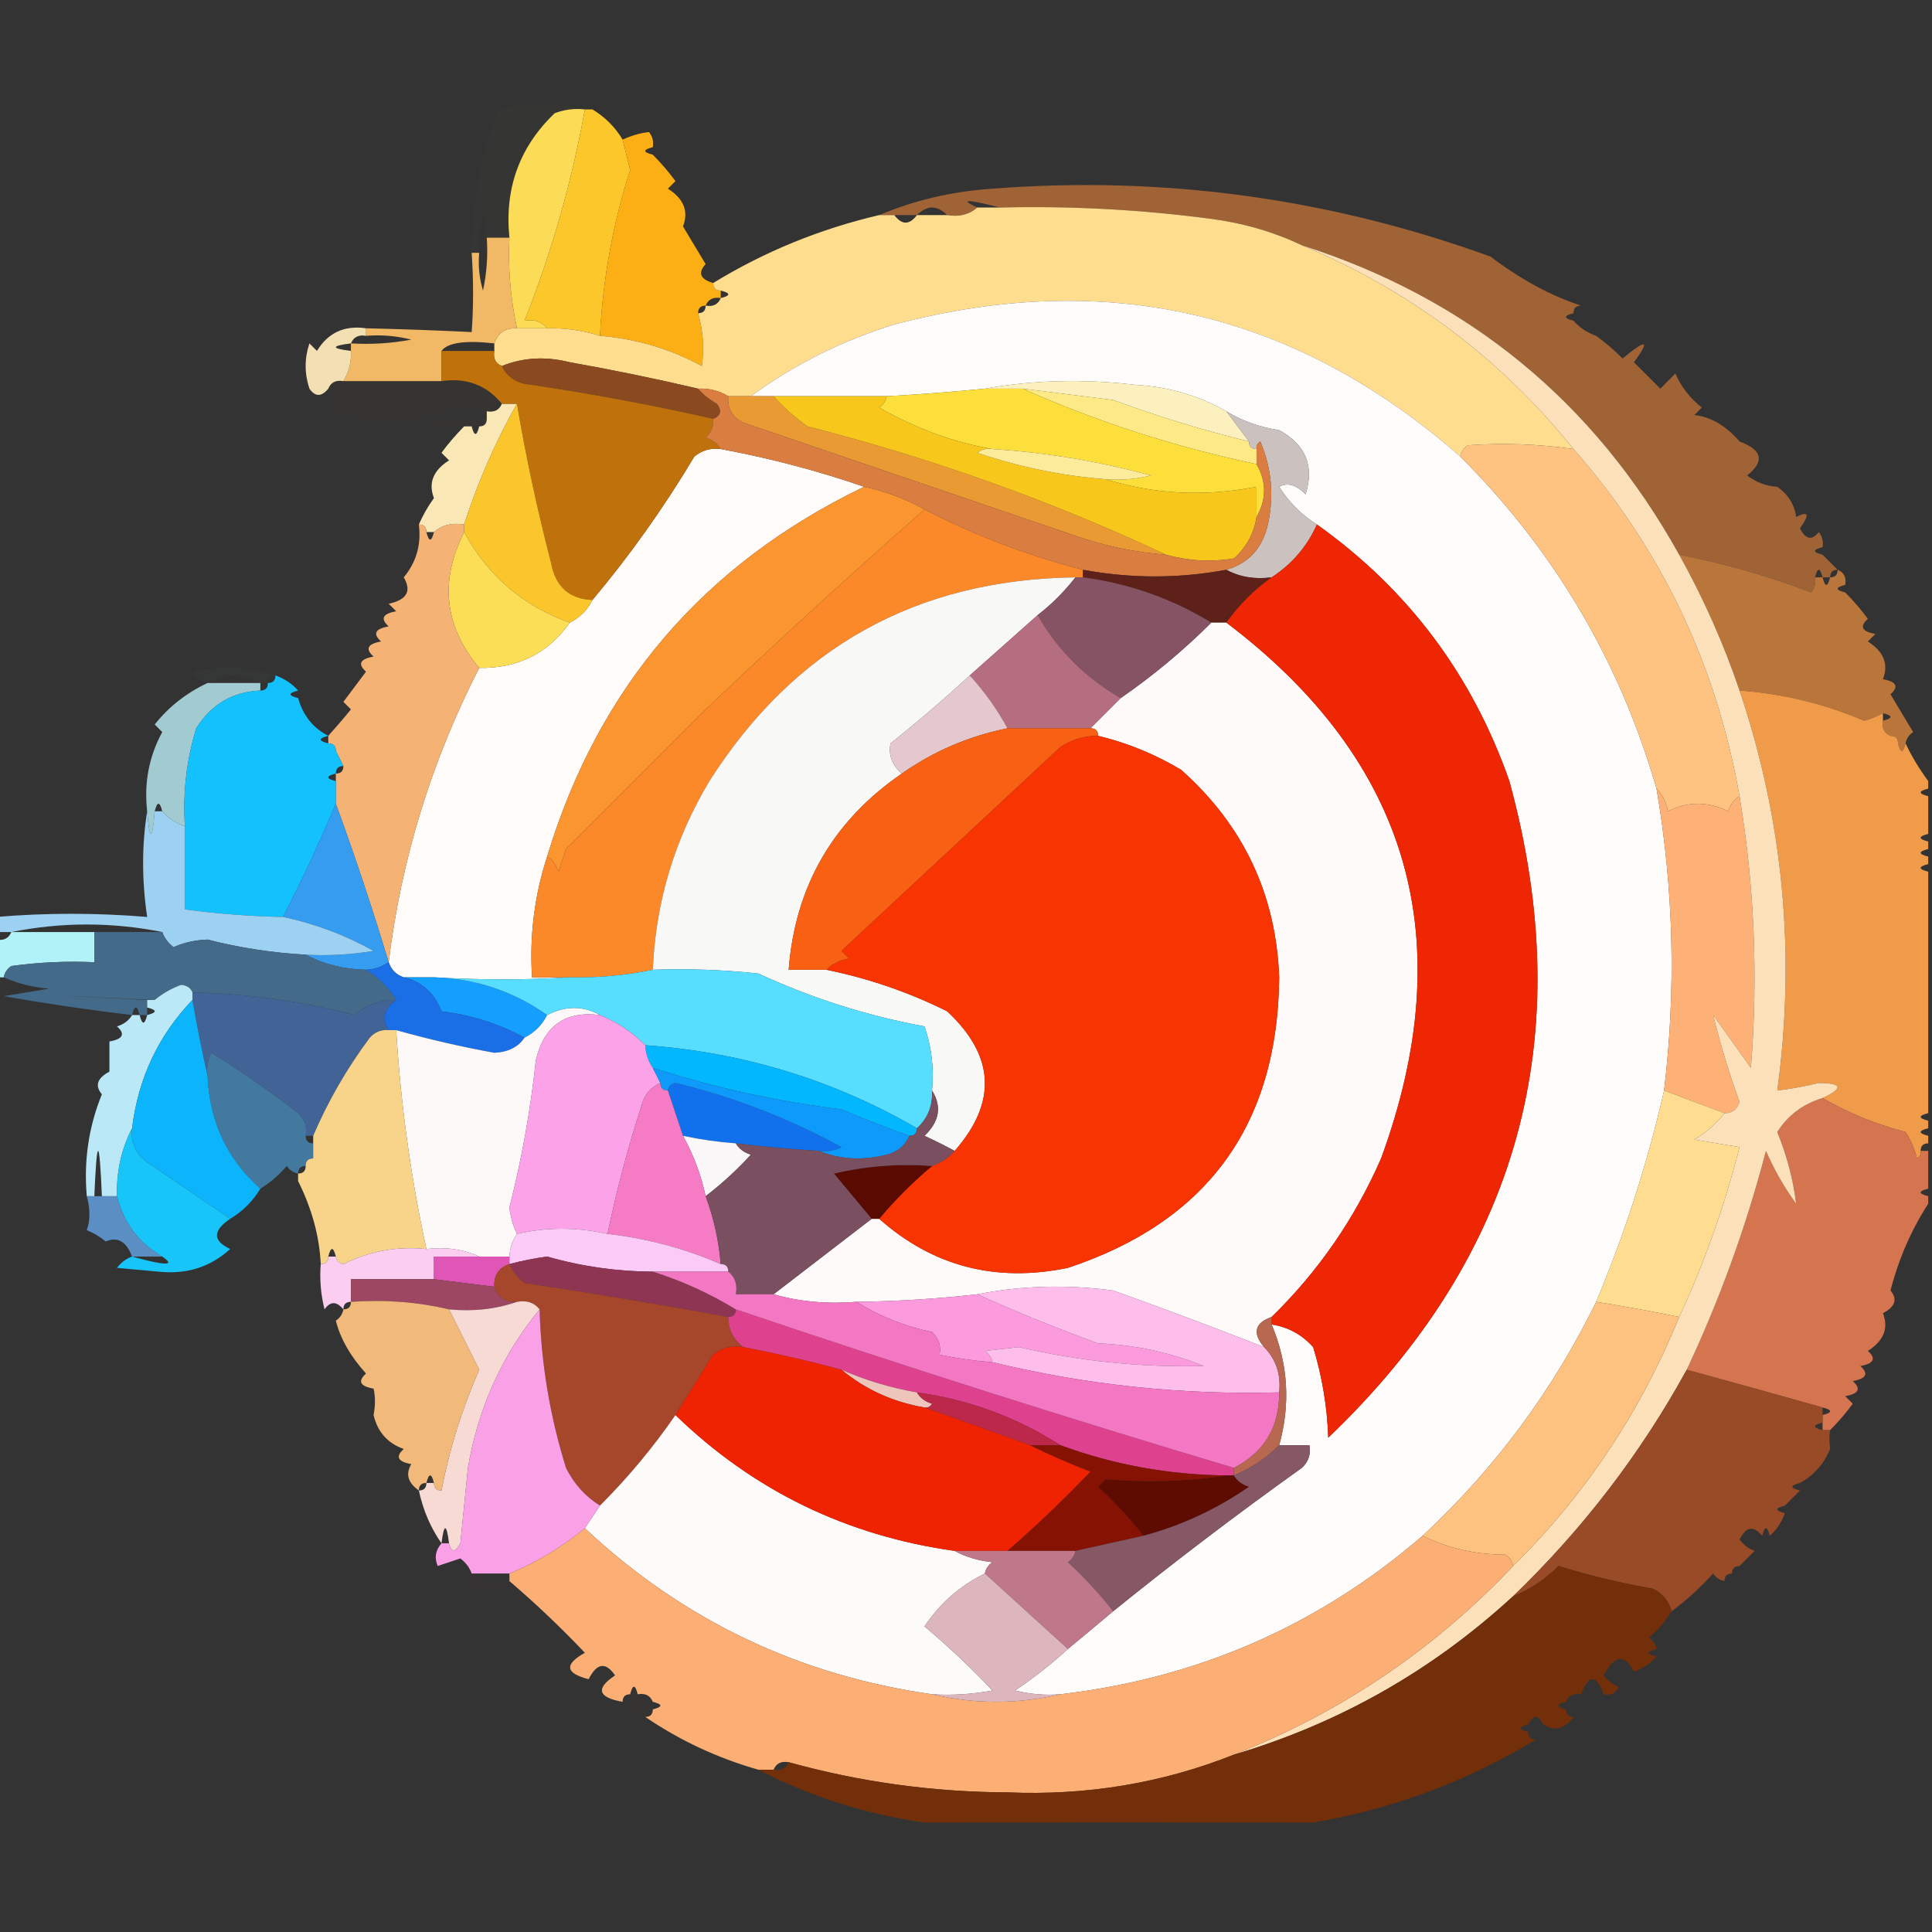 <?xml version="1.0" encoding="UTF-8"?> <svg xmlns="http://www.w3.org/2000/svg" xmlns:xlink="http://www.w3.org/1999/xlink" version="1.1" width="256px" height="256px" style="shape-rendering:geometricPrecision; text-rendering:geometricPrecision; image-rendering:optimizeQuality; fill-rule:evenodd; clip-rule:evenodd"><rect width="100%" height="100%" fill="#333333" stroke="none"/><g><path style="opacity:1" fill="#fcdc56" d="M 77.5,14.5 C 75.757,24.147 73.09,33.48 69.5,42.5C 70.791,42.263 71.791,42.596 72.5,43.5C 71.167,43.5 69.833,43.5 68.5,43.5C 67.64,39.566 67.307,35.566 67.5,31.5C 66.837,24.96 68.837,19.46 73.5,15C 74.793,14.51 76.127,14.343 77.5,14.5 Z"></path></g><g><path style="opacity:0.004" fill="#f5b72d" d="M 86.5,19.5 C 87.833,20.167 87.833,20.167 86.5,19.5 Z"></path></g><g><path style="opacity:1" fill="#fcc72a" d="M 77.5,14.5 C 77.833,14.5 78.167,14.5 78.5,14.5C 80.167,15.5 81.5,16.833 82.5,18.5C 82.821,19.817 83.154,21.151 83.5,22.5C 81.206,29.672 79.873,37.005 79.5,44.5C 77.236,43.781 74.903,43.448 72.5,43.5C 71.791,42.596 70.791,42.263 69.5,42.5C 73.09,33.48 75.757,24.147 77.5,14.5 Z"></path></g><g><path style="opacity:0.999" fill="#fbaf15" d="M 86.5,19.5 C 85.167,19.833 85.167,20.167 86.5,20.5C 87.662,21.678 88.662,22.845 89.5,24C 89.167,24.333 88.833,24.667 88.5,25C 90.605,26.335 91.271,28.002 90.5,30C 91.5,31.667 92.5,33.333 93.5,35C 92.434,36.159 92.767,36.992 94.5,37.5C 94.5,38.167 94.833,38.5 95.5,38.5C 95.5,38.833 95.5,39.167 95.5,39.5C 94.508,39.328 93.842,39.662 93.5,40.5C 92.833,40.5 92.5,40.833 92.5,41.5C 93.167,43.819 93.334,46.153 93,48.5C 88.796,46.224 84.296,44.891 79.5,44.5C 79.873,37.005 81.206,29.672 83.5,22.5C 83.154,21.151 82.821,19.817 82.5,18.5C 83.689,17.952 84.855,17.619 86,17.5C 86.464,18.094 86.631,18.761 86.5,19.5 Z"></path></g><g><path style="opacity:0.01" fill="#fcdc9a" d="M 78.5,14.5 C 78.167,14.5 77.833,14.5 77.5,14.5C 76.127,14.343 74.793,14.51 73.5,15C 68.837,19.46 66.837,24.96 67.5,31.5C 66.5,31.5 65.5,31.5 64.5,31.5C 64.65,30.448 64.483,29.448 64,28.5C 63.507,30.134 63.34,31.801 63.5,33.5C 63.167,33.5 62.833,33.5 62.5,33.5C 62.643,26.669 63.81,20.335 66,14.5C 69.722,13.649 73.889,13.649 78.5,14.5 Z"></path></g><g><path style="opacity:0.999" fill="#9f6336" d="M 209.5,40.5 C 208.833,40.5 208.5,40.833 208.5,41.5C 207.167,41.833 207.167,42.167 208.5,42.5C 209.29,43.401 210.29,44.068 211.5,44.5C 212.688,45.364 213.855,46.364 215,47.5C 218.207,44.85 218.707,45.017 216.5,48C 217.667,49.167 218.833,50.333 220,51.5C 220.667,50.833 221.333,50.167 222,49.5C 222.785,51.286 223.951,52.786 225.5,54C 225.167,54.333 224.833,54.667 224.5,55C 226.669,55.22 228.669,56.387 230.5,58.5C 233.527,59.626 233.86,61.126 231.5,63C 232.708,63.921 234.042,64.421 235.5,64.5C 236.935,65.509 237.769,66.843 238,68.5C 239.666,67.66 239.833,68.16 238.5,70C 239.253,71.487 240.086,71.654 241,70.5C 241.464,71.094 241.631,71.761 241.5,72.5C 240.167,72.833 240.167,73.167 241.5,73.5C 242.167,74.167 242.833,74.833 243.5,75.5C 242.833,75.5 242.5,75.833 242.5,76.5C 242.167,76.5 241.833,76.5 241.5,76.5C 241.167,75.167 240.833,75.167 240.5,76.5C 240.631,77.239 240.464,77.906 240,78.5C 234.315,76.328 228.482,74.661 222.5,73.5C 211.216,53.211 194.549,39.544 172.5,32.5C 168.795,30.736 164.795,29.569 160.5,29C 151.208,27.769 141.874,27.269 132.5,27.5C 128.092,26.373 127.092,26.373 129.5,27.5C 128.432,28.434 127.099,28.768 125.5,28.5C 124.167,27.167 122.833,27.167 121.5,28.5C 120.5,28.5 119.5,28.5 118.5,28.5C 117.833,28.5 117.167,28.5 116.5,28.5C 121.182,26.526 126.182,25.359 131.5,25C 154.151,23.258 176.151,26.258 197.5,34C 201.502,37.028 205.502,39.194 209.5,40.5 Z"></path></g><g><path style="opacity:1" fill="#fedd8f" d="M 129.5,27.5 C 130.5,27.5 131.5,27.5 132.5,27.5C 141.874,27.269 151.208,27.769 160.5,29C 164.795,29.569 168.795,30.736 172.5,32.5C 186.789,38.457 198.789,47.457 208.5,59.5C 203.84,58.833 199.174,58.667 194.5,59C 193.944,59.383 193.611,59.883 193.5,60.5C 171.706,41.371 146.706,35.538 118.5,43C 111.548,45.143 105.214,48.309 99.5,52.5C 98.5,52.5 97.5,52.5 96.5,52.5C 95.292,51.766 93.959,51.433 92.5,51.5C 86.879,50.179 81.212,49.012 75.5,48C 72.303,47.196 69.303,47.362 66.5,48.5C 65.662,48.158 65.328,47.492 65.5,46.5C 65.5,46.167 65.5,45.833 65.5,45.5C 65.973,44.094 66.973,43.427 68.5,43.5C 69.833,43.5 71.167,43.5 72.5,43.5C 74.903,43.448 77.236,43.781 79.5,44.5C 84.296,44.891 88.796,46.224 93,48.5C 93.334,46.153 93.167,43.819 92.5,41.5C 93.167,41.5 93.5,41.167 93.5,40.5C 94.492,40.672 95.158,40.338 95.5,39.5C 96.833,39.167 96.833,38.833 95.5,38.5C 94.833,38.5 94.5,38.167 94.5,37.5C 101.286,33.344 108.619,30.344 116.5,28.5C 117.167,28.5 117.833,28.5 118.5,28.5C 119.5,29.833 120.5,29.833 121.5,28.5C 122.833,28.5 124.167,28.5 125.5,28.5C 127.099,28.768 128.432,28.434 129.5,27.5 Z"></path></g><g><path style="opacity:1" fill="#fefcfb" d="M 193.5,60.5 C 205.959,72.951 214.626,87.618 219.5,104.5C 221.77,117.771 222.103,131.104 220.5,144.5C 218.303,154.091 215.303,163.425 211.5,172.5C 205.761,184.243 198.094,194.576 188.5,203.5C 174.743,215.373 158.743,222.373 140.5,224.5C 138.473,224.662 136.473,224.495 134.5,224C 137.02,222.303 139.353,220.47 141.5,218.5C 143.54,216.823 145.54,215.156 147.5,213.5C 155.624,206.933 163.957,200.6 172.5,194.5C 173.386,193.675 173.719,192.675 173.5,191.5C 172.167,191.5 170.833,191.5 169.5,191.5C 171.019,186.033 170.686,180.7 168.5,175.5C 170.679,175.84 172.512,176.84 174,178.5C 175.19,182.381 175.857,186.381 176,190.5C 201.259,166.374 209.259,137.374 200,103.5C 195.064,89.41 186.564,78.077 174.5,69.5C 172.491,68.259 170.825,66.592 169.5,64.5C 170.587,63.895 171.754,64.228 173,65.5C 174.176,61.74 173.01,58.907 169.5,57C 166.94,56.616 164.606,55.783 162.5,54.5C 158.852,52.418 154.852,51.251 150.5,51C 143.654,50.179 136.987,50.346 130.5,51.5C 126.176,51.927 121.842,52.261 117.5,52.5C 112.5,52.5 107.5,52.5 102.5,52.5C 101.5,52.5 100.5,52.5 99.5,52.5C 105.214,48.309 111.548,45.143 118.5,43C 146.706,35.538 171.706,41.371 193.5,60.5 Z"></path></g><g><path style="opacity:0.004" fill="#dda369" d="M 209.5,40.5 C 210.757,41.623 210.424,42.289 208.5,42.5C 208.5,42.167 208.5,41.833 208.5,41.5C 209.167,41.5 209.5,41.167 209.5,40.5 Z"></path></g><g><path style="opacity:0.004" fill="#dea468" d="M 211.5,44.5 C 211.783,43.711 212.283,43.044 213,42.5C 213.528,43.816 213.028,44.483 211.5,44.5 Z"></path></g><g><path style="opacity:0.987" fill="#f3ba65" d="M 64.5,31.5 C 65.5,31.5 66.5,31.5 67.5,31.5C 67.307,35.566 67.64,39.566 68.5,43.5C 66.973,43.427 65.973,44.094 65.5,45.5C 61.638,45.066 59.305,45.4 58.5,46.5C 58.5,47.833 58.5,49.167 58.5,50.5C 54.167,50.5 49.833,50.5 45.5,50.5C 46.234,49.292 46.567,47.959 46.5,46.5C 46.5,46.167 46.5,45.833 46.5,45.5C 49.187,45.664 51.854,45.497 54.5,45C 52.527,44.505 50.527,44.338 48.5,44.5C 48.5,44.167 48.5,43.833 48.5,43.5C 53.21,43.607 57.877,43.774 62.5,44C 62.746,40.651 62.746,37.151 62.5,33.5C 62.833,33.5 63.167,33.5 63.5,33.5C 63.34,35.199 63.507,36.866 64,38.5C 64.497,36.19 64.663,33.857 64.5,31.5 Z"></path></g><g><path style="opacity:0.992" fill="#f5e1b3" d="M 48.5,43.5 C 48.5,43.833 48.5,44.167 48.5,44.5C 47.508,44.328 46.842,44.662 46.5,45.5C 43.833,45.833 43.833,46.167 46.5,46.5C 46.567,47.959 46.234,49.292 45.5,50.5C 44.508,50.328 43.842,50.662 43.5,51.5C 42.603,52.598 41.77,52.598 41,51.5C 40.333,49.5 40.333,47.5 41,45.5C 41.333,45.833 41.667,46.167 42,46.5C 43.465,44.085 45.632,43.085 48.5,43.5 Z"></path></g><g><path style="opacity:0.992" fill="#8b4a1f" d="M 92.5,51.5 C 93.172,52.267 94.005,52.934 95,53.5C 95.692,54.437 95.525,55.103 94.5,55.5C 86.696,53.724 78.696,52.224 70.5,51C 68.563,50.878 67.23,50.045 66.5,48.5C 69.303,47.362 72.303,47.196 75.5,48C 81.212,49.012 86.879,50.179 92.5,51.5 Z"></path></g><g><path style="opacity:1" fill="#fcf0be" d="M 130.5,51.5 C 136.987,50.346 143.654,50.179 150.5,51C 154.852,51.251 158.852,52.418 162.5,54.5C 163.5,55.833 164.5,57.167 165.5,58.5C 159.478,57.035 153.478,55.202 147.5,53C 143.49,52.499 139.49,51.999 135.5,51.5C 133.833,51.5 132.167,51.5 130.5,51.5 Z"></path></g><g><path style="opacity:0.018" fill="#cc875b" d="M 45.5,50.5 C 49.833,50.5 54.167,50.5 58.5,50.5C 61.788,50.016 64.455,51.016 66.5,53.5C 66.158,54.338 65.492,54.672 64.5,54.5C 51.167,54.833 51.167,55.167 64.5,55.5C 64.5,56.167 64.167,56.5 63.5,56.5C 63.167,56.5 62.833,56.5 62.5,56.5C 62.167,56.5 61.833,56.5 61.5,56.5C 55.151,56.265 48.817,55.765 42.5,55C 44.373,54.047 44.706,52.88 43.5,51.5C 43.842,50.662 44.508,50.328 45.5,50.5 Z"></path></g><g><path style="opacity:1" fill="#ea9a32" d="M 96.5,52.5 C 97.5,52.5 98.5,52.5 99.5,52.5C 100.5,52.5 101.5,52.5 102.5,52.5C 103.801,53.962 105.301,55.296 107,56.5C 123.524,60.726 139.358,66.393 154.5,73.5C 150.405,73.192 146.405,72.359 142.5,71C 127.833,66 113.167,61 98.5,56C 97.027,55.29 96.36,54.124 96.5,52.5 Z"></path></g><g><path style="opacity:0.004" fill="#ebb679" d="M 230.5,57.5 C 231.833,58.167 231.833,58.167 230.5,57.5 Z"></path></g><g><path style="opacity:0.99" fill="#fbeab8" d="M 66.5,53.5 C 67.167,53.5 67.833,53.5 68.5,53.5C 65.634,58.569 63.301,63.902 61.5,69.5C 59.901,69.232 58.568,69.566 57.5,70.5C 57.167,70.5 56.833,70.5 56.5,70.5C 56.5,69.833 56.167,69.5 55.5,69.5C 56.028,68.279 56.695,67.113 57.5,66C 56.729,64.002 57.395,62.335 59.5,61C 59.167,60.667 58.833,60.333 58.5,60C 59.338,58.845 60.338,57.678 61.5,56.5C 61.833,56.5 62.167,56.5 62.5,56.5C 62.833,57.833 63.167,57.833 63.5,56.5C 64.167,56.5 64.5,56.167 64.5,55.5C 64.5,55.167 64.5,54.833 64.5,54.5C 65.492,54.672 66.158,54.338 66.5,53.5 Z"></path></g><g><path style="opacity:1" fill="#fefbf9" d="M 95.5,59.5 C 102.054,60.721 108.388,62.387 114.5,64.5C 93.28,74.715 79.28,91.048 72.5,113.5C 70.817,118.659 70.151,123.992 70.5,129.5C 72.167,129.5 73.833,129.5 75.5,129.5C 69.694,129.866 63.694,129.866 57.5,129.5C 56.167,129.5 54.833,129.5 53.5,129.5C 52.5,129.167 51.833,128.5 51.5,127.5C 53.161,113.876 57.161,100.876 63.5,88.5C 68.621,88.58 72.621,86.58 75.5,82.5C 76.833,81.833 77.833,80.833 78.5,79.5C 83.469,73.585 87.969,67.252 92,60.5C 93.011,59.663 94.178,59.33 95.5,59.5 Z"></path></g><g><path style="opacity:1" fill="#fde986" d="M 135.5,51.5 C 139.49,51.999 143.49,52.499 147.5,53C 153.478,55.202 159.478,57.035 165.5,58.5C 165.5,59.167 165.833,59.5 166.5,59.5C 166.5,60.167 166.5,60.833 166.5,61.5C 155.667,59.219 145.334,55.886 135.5,51.5 Z"></path></g><g><path style="opacity:1" fill="#bf720c" d="M 58.5,46.5 C 60.833,46.5 63.167,46.5 65.5,46.5C 65.328,47.492 65.662,48.158 66.5,48.5C 67.23,50.045 68.563,50.878 70.5,51C 78.696,52.224 86.696,53.724 94.5,55.5C 94.586,56.496 94.252,57.329 93.5,58C 94.416,58.278 95.082,58.778 95.5,59.5C 94.178,59.33 93.011,59.663 92,60.5C 87.969,67.252 83.469,73.585 78.5,79.5C 75.405,79.374 73.572,77.707 73,74.5C 71.167,67.438 69.667,60.438 68.5,53.5C 67.833,53.5 67.167,53.5 66.5,53.5C 64.455,51.016 61.788,50.016 58.5,50.5C 58.5,49.167 58.5,47.833 58.5,46.5 Z"></path></g><g><path style="opacity:0.004" fill="#ecb076" d="M 235.5,63.5 C 236.833,64.167 236.833,64.167 235.5,63.5 Z"></path></g><g><path style="opacity:1" fill="#fcdf3b" d="M 130.5,51.5 C 132.167,51.5 133.833,51.5 135.5,51.5C 145.334,55.886 155.667,59.219 166.5,61.5C 167.833,63.833 167.833,66.167 166.5,68.5C 166.5,67.167 166.5,65.833 166.5,64.5C 159.63,65.841 152.964,65.508 146.5,63.5C 148.527,63.662 150.527,63.495 152.5,63C 145.635,61.127 138.635,59.961 131.5,59.5C 126.299,58.596 121.299,56.763 116.5,54C 117.056,53.617 117.389,53.117 117.5,52.5C 121.842,52.261 126.176,51.927 130.5,51.5 Z"></path></g><g><path style="opacity:1" fill="#fb9530" d="M 114.5,64.5 C 117.397,65.129 120.064,66.129 122.5,67.5C 112.724,76.105 103.057,84.938 93.5,94C 87.36,100.14 81.194,106.306 75,112.5C 74.667,113.5 74.333,114.5 74,115.5C 73.722,114.584 73.222,113.918 72.5,113.5C 79.28,91.048 93.28,74.715 114.5,64.5 Z"></path></g><g><path style="opacity:1" fill="#cbc2c0" d="M 162.5,54.5 C 164.606,55.783 166.94,56.616 169.5,57C 173.01,58.907 174.176,61.74 173,65.5C 171.754,64.228 170.587,63.895 169.5,64.5C 170.825,66.592 172.491,68.259 174.5,69.5C 173.211,72.391 171.211,74.725 168.5,76.5C 166.265,76.795 164.265,76.461 162.5,75.5C 165.452,74.641 167.285,72.641 168,69.5C 168.837,65.705 168.504,62.039 167,58.5C 166.601,58.728 166.435,59.062 166.5,59.5C 165.833,59.5 165.5,59.167 165.5,58.5C 164.5,57.167 163.5,55.833 162.5,54.5 Z"></path></g><g><path style="opacity:1" fill="#fb8829" d="M 122.5,67.5 C 129.183,70.951 136.183,73.617 143.5,75.5C 143.5,75.833 143.5,76.167 143.5,76.5C 143.167,76.5 142.833,76.5 142.5,76.5C 121.442,76.778 105.275,85.778 94,103.5C 89.374,111.21 86.874,119.543 86.5,128.5C 82.882,129.244 79.215,129.577 75.5,129.5C 73.833,129.5 72.167,129.5 70.5,129.5C 70.151,123.992 70.817,118.659 72.5,113.5C 73.222,113.918 73.722,114.584 74,115.5C 74.333,114.5 74.667,113.5 75,112.5C 81.194,106.306 87.36,100.14 93.5,94C 103.057,84.938 112.724,76.105 122.5,67.5 Z"></path></g><g><path style="opacity:1" fill="#f7c71b" d="M 102.5,52.5 C 107.5,52.5 112.5,52.5 117.5,52.5C 117.389,53.117 117.056,53.617 116.5,54C 121.299,56.763 126.299,58.596 131.5,59.5C 130.761,59.369 130.094,59.536 129.5,60C 135.03,61.873 140.697,63.039 146.5,63.5C 152.964,65.508 159.63,65.841 166.5,64.5C 166.5,65.833 166.5,67.167 166.5,68.5C 166.16,70.679 165.16,72.512 163.5,74C 160.469,74.495 157.469,74.329 154.5,73.5C 139.358,66.393 123.524,60.726 107,56.5C 105.301,55.296 103.801,53.962 102.5,52.5 Z"></path></g><g><path style="opacity:1" fill="#fbc62c" d="M 68.5,53.5 C 69.667,60.438 71.167,67.438 73,74.5C 73.572,77.707 75.405,79.374 78.5,79.5C 77.833,80.833 76.833,81.833 75.5,82.5C 69.289,80.288 64.622,76.288 61.5,70.5C 61.5,70.167 61.5,69.833 61.5,69.5C 63.301,63.902 65.634,58.569 68.5,53.5 Z"></path></g><g><path style="opacity:1" fill="#d97e40" d="M 92.5,51.5 C 93.959,51.433 95.292,51.766 96.5,52.5C 96.36,54.124 97.027,55.29 98.5,56C 113.167,61 127.833,66 142.5,71C 146.405,72.359 150.405,73.192 154.5,73.5C 157.469,74.329 160.469,74.495 163.5,74C 165.16,72.512 166.16,70.679 166.5,68.5C 167.833,66.167 167.833,63.833 166.5,61.5C 166.5,60.833 166.5,60.167 166.5,59.5C 166.435,59.062 166.601,58.728 167,58.5C 168.504,62.039 168.837,65.705 168,69.5C 167.285,72.641 165.452,74.641 162.5,75.5C 156.193,76.671 149.86,76.671 143.5,75.5C 136.183,73.617 129.183,70.951 122.5,67.5C 120.064,66.129 117.397,65.129 114.5,64.5C 108.388,62.387 102.054,60.721 95.5,59.5C 95.082,58.778 94.416,58.278 93.5,58C 94.252,57.329 94.586,56.496 94.5,55.5C 95.525,55.103 95.692,54.437 95,53.5C 94.005,52.934 93.172,52.267 92.5,51.5 Z"></path></g><g><path style="opacity:1" fill="#fdeb9c" d="M 131.5,59.5 C 138.635,59.961 145.635,61.127 152.5,63C 150.527,63.495 148.527,63.662 146.5,63.5C 140.697,63.039 135.03,61.873 129.5,60C 130.094,59.536 130.761,59.369 131.5,59.5 Z"></path></g><g><path style="opacity:0.004" fill="#e4a164" d="M 241.5,72.5 C 242.833,73.167 242.833,73.167 241.5,72.5 Z"></path></g><g><path style="opacity:1" fill="#fcdd56" d="M 61.5,70.5 C 64.622,76.288 69.289,80.288 75.5,82.5C 72.621,86.58 68.621,88.58 63.5,88.5C 58.883,82.999 58.216,76.999 61.5,70.5 Z"></path></g><g><path style="opacity:1" fill="#f8f8f7" d="M 142.5,76.5 C 141.027,78.395 139.36,80.061 137.5,81.5C 134.474,84.195 131.474,86.862 128.5,89.5C 125.124,92.611 121.624,95.611 118,98.5C 117.7,100.066 118.2,101.399 119.5,102.5C 110.363,108.772 105.363,117.439 104.5,128.5C 106.167,128.5 107.833,128.5 109.5,128.5C 115.084,129.639 120.417,131.472 125.5,134C 131.82,139.887 132.153,146.054 126.5,152.5C 125.282,151.839 123.949,151.172 122.5,150.5C 124.486,148.605 124.819,146.605 123.5,144.5C 123.777,141.552 123.444,138.719 122.5,136C 114.831,134.585 107.498,132.252 100.5,129C 95.845,128.501 91.178,128.334 86.5,128.5C 86.874,119.543 89.374,111.21 94,103.5C 105.275,85.778 121.442,76.778 142.5,76.5 Z"></path></g><g><path style="opacity:1" fill="#5e2119" d="M 143.5,76.5 C 143.5,76.167 143.5,75.833 143.5,75.5C 149.86,76.671 156.193,76.671 162.5,75.5C 164.265,76.461 166.265,76.795 168.5,76.5C 166.194,78.139 164.194,80.139 162.5,82.5C 161.833,82.5 161.167,82.5 160.5,82.5C 155.312,79.325 149.645,77.325 143.5,76.5 Z"></path></g><g><path style="opacity:0.004" fill="#e7a96c" d="M 244.5,77.5 C 245.833,78.167 245.833,78.167 244.5,77.5 Z"></path></g><g><path style="opacity:1" fill="#fefafa" d="M 160.5,82.5 C 161.167,82.5 161.833,82.5 162.5,82.5C 186.78,100.866 193.614,124.532 183,153.5C 179.507,161.482 174.673,168.482 168.5,174.5C 166.255,175.292 165.922,176.625 167.5,178.5C 160.885,175.905 154.218,173.405 147.5,171C 141.319,170.181 135.319,170.347 129.5,171.5C 124.187,172.098 118.854,172.431 113.5,172.5C 109.629,172.815 105.962,172.482 102.5,171.5C 106.833,168.167 111.167,164.833 115.5,161.5C 115.833,161.5 116.167,161.5 116.5,161.5C 123.606,167.804 131.939,169.971 141.5,168C 159.988,161.868 169.321,149.034 169.5,129.5C 169.085,118.502 164.751,109.335 156.5,102C 153.029,99.928 149.362,98.428 145.5,97.5C 145.5,96.833 145.167,96.5 144.5,96.5C 145.833,95.167 147.167,93.833 148.5,92.5C 152.817,89.514 156.817,86.18 160.5,82.5 Z"></path></g><g><path style="opacity:0.972" fill="#fbb677" d="M 55.5,69.5 C 56.167,69.5 56.5,69.833 56.5,70.5C 56.833,71.833 57.167,71.833 57.5,70.5C 58.568,69.566 59.901,69.232 61.5,69.5C 61.5,69.833 61.5,70.167 61.5,70.5C 58.216,76.999 58.883,82.999 63.5,88.5C 57.161,100.876 53.161,113.876 51.5,127.5C 49.364,120.426 47.031,113.426 44.5,106.5C 44.5,105.5 44.5,104.5 44.5,103.5C 44.5,103.167 44.5,102.833 44.5,102.5C 45.167,102.5 45.5,102.167 45.5,101.5C 45.167,100.833 44.833,100.167 44.5,99.5C 44.5,98.833 44.167,98.5 43.5,98.5C 43.5,98.167 43.5,97.833 43.5,97.5C 44.606,96.27 45.606,95.104 46.5,94C 46.167,93.667 45.833,93.333 45.5,93C 46.636,91.47 47.636,90.137 48.5,89C 47.366,87.984 47.699,87.317 49.5,87C 48.366,85.984 48.699,85.317 50.5,85C 49.366,83.984 49.699,83.317 51.5,83C 50.366,81.984 50.699,81.317 52.5,81C 52.167,80.667 51.833,80.333 51.5,80C 53.904,79.492 54.571,78.326 53.5,76.5C 55.171,74.49 55.838,72.157 55.5,69.5 Z"></path></g><g><path style="opacity:1" fill="#865364" d="M 142.5,76.5 C 142.833,76.5 143.167,76.5 143.5,76.5C 149.645,77.325 155.312,79.325 160.5,82.5C 156.817,86.18 152.817,89.514 148.5,92.5C 143.768,89.769 140.102,86.102 137.5,81.5C 139.36,80.061 141.027,78.395 142.5,76.5 Z"></path></g><g><path style="opacity:0.018" fill="#b8f1fb" d="M 36.5,89.5 C 35.833,89.5 35.5,89.833 35.5,90.5C 35.167,90.5 34.833,90.5 34.5,90.5C 32.167,89.167 29.833,89.167 27.5,90.5C 26.711,90.217 26.044,89.717 25.5,89C 29.358,88.19 33.024,88.357 36.5,89.5 Z"></path></g><g><path style="opacity:1" fill="#fec381" d="M 208.5,59.5 C 220.082,72.669 227.416,88.002 230.5,105.5C 229.778,105.918 229.278,106.584 229,107.5C 226.333,106.167 223.667,106.167 221,107.5C 220.768,106.263 220.268,105.263 219.5,104.5C 214.626,87.618 205.959,72.951 193.5,60.5C 193.611,59.883 193.944,59.383 194.5,59C 199.174,58.667 203.84,58.833 208.5,59.5 Z"></path></g><g><path style="opacity:1" fill="#ba753a" d="M 222.5,73.5 C 228.482,74.661 234.315,76.328 240,78.5C 240.464,77.906 240.631,77.239 240.5,76.5C 240.833,76.5 241.167,76.5 241.5,76.5C 241.833,77.833 242.167,77.833 242.5,76.5C 243.167,76.5 243.5,76.167 243.5,75.5C 244.338,75.842 244.672,76.508 244.5,77.5C 243.167,77.833 243.167,78.167 244.5,78.5C 245.662,79.678 246.662,80.845 247.5,82C 246.366,83.016 246.699,83.683 248.5,84C 248.167,84.333 247.833,84.667 247.5,85C 249.605,86.335 250.271,88.002 249.5,90C 251.301,90.317 251.634,90.984 250.5,92C 251.5,93.667 252.5,95.333 253.5,97C 252.944,97.383 252.611,97.883 252.5,98.5C 252.167,99.833 251.833,99.833 251.5,98.5C 251.5,97.833 251.167,97.5 250.5,97.5C 249.662,97.158 249.328,96.492 249.5,95.5C 250.833,95.167 250.833,94.833 249.5,94.5C 248.735,94.923 247.902,95.257 247,95.5C 241.702,93.232 236.202,91.899 230.5,91.5C 228.38,85.26 225.713,79.26 222.5,73.5 Z"></path></g><g><path style="opacity:1" fill="#b56e80" d="M 137.5,81.5 C 140.102,86.102 143.768,89.769 148.5,92.5C 147.167,93.833 145.833,95.167 144.5,96.5C 140.833,96.5 137.167,96.5 133.5,96.5C 132.125,93.973 130.458,91.64 128.5,89.5C 131.474,86.862 134.474,84.195 137.5,81.5 Z"></path></g><g><path style="opacity:0.004" fill="#31c9f9" d="M 39.5,91.5 C 40.833,92.167 40.833,92.167 39.5,91.5 Z"></path></g><g><path style="opacity:0.788" fill="#c0f3fb" d="M 27.5,90.5 C 29.833,90.5 32.167,90.5 34.5,90.5C 34.5,90.833 34.5,91.167 34.5,91.5C 30.828,91.658 27.995,93.325 26,96.5C 24.71,100.73 24.21,105.064 24.5,109.5C 23.291,109.068 22.291,108.401 21.5,107.5C 21.167,106.167 20.833,106.167 20.5,107.5C 20.167,111.5 19.833,111.5 19.5,107.5C 19.071,103.743 19.738,100.243 21.5,97C 21.167,96.667 20.833,96.333 20.5,96C 22.348,93.663 24.681,91.83 27.5,90.5 Z"></path></g><g><path style="opacity:0.998" fill="#13c1fd" d="M 36.5,89.5 C 37.709,89.932 38.709,90.599 39.5,91.5C 38.167,91.833 38.167,92.167 39.5,92.5C 40.16,94.815 41.493,96.481 43.5,97.5C 42.167,97.833 42.167,98.167 43.5,98.5C 44.167,98.5 44.5,98.833 44.5,99.5C 44.833,100.167 45.167,100.833 45.5,101.5C 44.833,101.5 44.5,101.833 44.5,102.5C 43.167,102.833 43.167,103.167 44.5,103.5C 44.5,104.5 44.5,105.5 44.5,106.5C 42.358,111.595 40.025,116.595 37.5,121.5C 33.143,121.414 28.81,121.08 24.5,120.5C 24.5,116.833 24.5,113.167 24.5,109.5C 24.21,105.064 24.71,100.73 26,96.5C 27.995,93.325 30.828,91.658 34.5,91.5C 35.167,91.5 35.5,91.167 35.5,90.5C 36.167,90.5 36.5,90.167 36.5,89.5 Z"></path></g><g><path style="opacity:1" fill="#e4c8ce" d="M 128.5,89.5 C 130.458,91.64 132.125,93.973 133.5,96.5C 128.384,97.536 123.717,99.536 119.5,102.5C 118.2,101.399 117.7,100.066 118,98.5C 121.624,95.611 125.124,92.611 128.5,89.5 Z"></path></g><g><path style="opacity:1" fill="#f86014" d="M 133.5,96.5 C 137.167,96.5 140.833,96.5 144.5,96.5C 145.167,96.5 145.5,96.833 145.5,97.5C 143.692,97.491 142.025,97.991 140.5,99C 130.886,107.944 121.219,116.944 111.5,126C 111.833,126.333 112.167,126.667 112.5,127C 111.263,127.232 110.263,127.732 109.5,128.5C 107.833,128.5 106.167,128.5 104.5,128.5C 105.363,117.439 110.363,108.772 119.5,102.5C 123.717,99.536 128.384,97.536 133.5,96.5 Z"></path></g><g><path style="opacity:1" fill="#359cef" d="M 44.5,106.5 C 47.031,113.426 49.364,120.426 51.5,127.5C 50.609,128.11 49.609,128.443 48.5,128.5C 45.572,128.435 42.905,127.768 40.5,126.5C 43.518,126.665 46.518,126.498 49.5,126C 45.738,123.892 41.738,122.392 37.5,121.5C 40.025,116.595 42.358,111.595 44.5,106.5 Z"></path></g><g><path style="opacity:1" fill="#feb176" d="M 219.5,104.5 C 220.268,105.263 220.768,106.263 221,107.5C 223.667,106.167 226.333,106.167 229,107.5C 229.278,106.584 229.778,105.918 230.5,105.5C 232.472,117.378 232.972,129.378 232,141.5C 230.333,139.167 228.667,136.833 227,134.5C 227.925,138.284 229.091,142.117 230.5,146C 230.164,147.03 229.497,147.53 228.5,147.5C 225.833,146.5 223.167,145.5 220.5,144.5C 222.103,131.104 221.77,117.771 219.5,104.5 Z"></path></g><g><path style="opacity:0.993" fill="#f09c4a" d="M 230.5,91.5 C 236.202,91.899 241.702,93.232 247,95.5C 247.902,95.257 248.735,94.923 249.5,94.5C 249.5,94.833 249.5,95.167 249.5,95.5C 249.328,96.492 249.662,97.158 250.5,97.5C 251.167,97.5 251.5,97.833 251.5,98.5C 251.833,99.833 252.167,99.833 252.5,98.5C 253.225,100.075 254.225,101.742 255.5,103.5C 255.5,103.833 255.5,104.167 255.5,104.5C 254.167,104.833 254.167,105.167 255.5,105.5C 255.5,107.167 255.5,108.833 255.5,110.5C 254.167,110.833 254.167,111.167 255.5,111.5C 255.5,111.833 255.5,112.167 255.5,112.5C 254.167,112.833 254.167,113.167 255.5,113.5C 255.5,113.833 255.5,114.167 255.5,114.5C 254.167,114.833 254.167,115.167 255.5,115.5C 255.5,126.167 255.5,136.833 255.5,147.5C 254.167,147.833 254.167,148.167 255.5,148.5C 255.5,148.833 255.5,149.167 255.5,149.5C 254.167,149.833 254.167,150.167 255.5,150.5C 255.5,150.833 255.5,151.167 255.5,151.5C 254.833,151.5 254.5,151.833 254.5,152.5C 254.565,152.938 254.399,153.272 254,153.5C 253.691,152.234 253.191,151.067 252.5,150C 248.532,148.962 244.865,147.462 241.5,145.5C 244.297,144.192 244.131,143.525 241,143.5C 239.175,143.943 237.342,144.277 235.5,144.5C 237.967,126.395 236.301,108.728 230.5,91.5 Z"></path></g><g><path style="opacity:1" fill="#f73402" d="M 145.5,97.5 C 149.362,98.428 153.029,99.928 156.5,102C 164.751,109.335 169.085,118.502 169.5,129.5C 169.321,149.034 159.988,161.868 141.5,168C 131.939,169.971 123.606,167.804 116.5,161.5C 118.64,158.939 120.973,156.605 123.5,154.5C 124.71,154.068 125.71,153.401 126.5,152.5C 132.153,146.054 131.82,139.887 125.5,134C 120.417,131.472 115.084,129.639 109.5,128.5C 110.263,127.732 111.263,127.232 112.5,127C 112.167,126.667 111.833,126.333 111.5,126C 121.219,116.944 130.886,107.944 140.5,99C 142.025,97.991 143.692,97.491 145.5,97.5 Z"></path></g><g><path style="opacity:0.979" fill="#b4f6fc" d="M 1.5,123.5 C 5.167,123.5 8.833,123.5 12.5,123.5C 12.5,124.833 12.5,126.167 12.5,127.5C 8.818,127.335 5.152,127.501 1.5,128C 0.944,128.383 0.611,128.883 0.5,129.5C 0.167,129.5 -0.167,129.5 -0.5,129.5C -0.5,127.833 -0.5,126.167 -0.5,124.5C 0.492,124.672 1.158,124.338 1.5,123.5 Z"></path></g><g><path style="opacity:1" fill="#9dd1f2" d="M 19.5,107.5 C 19.833,111.5 20.167,111.5 20.5,107.5C 20.833,107.5 21.167,107.5 21.5,107.5C 22.291,108.401 23.291,109.068 24.5,109.5C 24.5,113.167 24.5,116.833 24.5,120.5C 28.81,121.08 33.143,121.414 37.5,121.5C 41.738,122.392 45.738,123.892 49.5,126C 46.518,126.498 43.518,126.665 40.5,126.5C 36.103,126.257 31.77,125.59 27.5,124.5C 25.9,124.551 24.4,124.884 23,125.5C 22.283,124.956 21.783,124.289 21.5,123.5C 14.833,122.167 8.167,122.167 1.5,123.5C 0.833,123.5 0.167,123.5 -0.5,123.5C -0.5,122.833 -0.5,122.167 -0.5,121.5C 6.118,120.946 12.785,120.946 19.5,121.5C 18.783,116.656 18.783,111.989 19.5,107.5 Z"></path></g><g><path style="opacity:1" fill="#ef2604" d="M 174.5,69.5 C 186.564,78.077 195.064,89.41 200,103.5C 209.259,137.374 201.259,166.374 176,190.5C 175.857,186.381 175.19,182.381 174,178.5C 172.512,176.84 170.679,175.84 168.5,175.5C 168.5,175.167 168.5,174.833 168.5,174.5C 174.673,168.482 179.507,161.482 183,153.5C 193.614,124.532 186.78,100.866 162.5,82.5C 164.194,80.139 166.194,78.139 168.5,76.5C 171.211,74.725 173.211,72.391 174.5,69.5 Z"></path></g><g><path style="opacity:1" fill="#446a8a" d="M 12.5,123.5 C 15.5,123.5 18.5,123.5 21.5,123.5C 21.783,124.289 22.283,124.956 23,125.5C 24.4,124.884 25.9,124.551 27.5,124.5C 31.77,125.59 36.103,126.257 40.5,126.5C 42.905,127.768 45.572,128.435 48.5,128.5C 50.139,129.473 51.473,130.806 52.5,132.5C 50.4,132.477 48.567,133.144 47,134.5C 39.946,132.656 32.78,131.656 25.5,131.5C 25.265,130.903 24.765,130.57 24,130.5C 22.697,130.978 21.531,131.645 20.5,132.5C 4.516,131.755 4.183,131.755 19.5,132.5C 19.5,132.833 19.5,133.167 19.5,133.5C 19.5,133.833 19.5,134.167 19.5,134.5C 19.167,134.5 18.833,134.5 18.5,134.5C 18.167,133.167 17.833,133.167 17.5,134.5C 11.853,133.832 6.186,132.999 0.5,132C 2.5,131.667 4.5,131.333 6.5,131C 4.292,130.809 2.292,130.309 0.5,129.5C 0.611,128.883 0.944,128.383 1.5,128C 5.152,127.501 8.818,127.335 12.5,127.5C 12.5,126.167 12.5,124.833 12.5,123.5 Z"></path></g><g><path style="opacity:1" fill="#416396" d="M 25.5,131.5 C 32.78,131.656 39.946,132.656 47,134.5C 48.567,133.144 50.4,132.477 52.5,132.5C 50.862,133.705 50.529,135.038 51.5,136.5C 50.504,136.414 49.671,136.748 49,137.5C 45.971,141.562 43.471,145.895 41.5,150.5C 41.167,150.5 40.833,150.5 40.5,150.5C 40.719,149.325 40.386,148.325 39.5,147.5C 35.805,144.638 31.971,141.972 28,139.5C 27.517,140.448 27.351,141.448 27.5,142.5C 26.763,139.275 26.096,135.941 25.5,132.5C 25.5,132.167 25.5,131.833 25.5,131.5 Z"></path></g><g><path style="opacity:1" fill="#149efe" d="M 53.5,129.5 C 54.833,129.5 56.167,129.5 57.5,129.5C 63.008,129.666 68.008,131.333 72.5,134.5C 71.833,135.833 70.833,136.833 69.5,137.5C 66.158,135.665 62.491,134.498 58.5,134C 57.556,131.554 55.889,130.054 53.5,129.5 Z"></path></g><g><path style="opacity:1" fill="#1b6fe6" d="M 51.5,127.5 C 51.833,128.5 52.5,129.167 53.5,129.5C 55.889,130.054 57.556,131.554 58.5,134C 62.491,134.498 66.158,135.665 69.5,137.5C 68.666,138.748 67.333,139.415 65.5,139.5C 61.111,138.703 56.778,137.703 52.5,136.5C 52.167,136.5 51.833,136.5 51.5,136.5C 50.529,135.038 50.862,133.705 52.5,132.5C 51.473,130.806 50.139,129.473 48.5,128.5C 49.609,128.443 50.609,128.11 51.5,127.5 Z"></path></g><g><path style="opacity:0.981" fill="#bdebfa" d="M 25.5,131.5 C 25.5,131.833 25.5,132.167 25.5,132.5C 20.986,137.2 18.319,142.866 17.5,149.5C 16.087,152.219 15.42,155.219 15.5,158.5C 14.833,158.5 14.167,158.5 13.5,158.5C 13.167,150.5 12.833,150.5 12.5,158.5C 12.167,158.5 11.833,158.5 11.5,158.5C 11.085,153.794 11.752,149.294 13.5,145C 12.542,143.853 12.875,142.853 14.5,142C 14.5,140.667 14.5,139.333 14.5,138C 16.301,137.683 16.634,137.016 15.5,136C 16.416,135.722 17.082,135.222 17.5,134.5C 17.833,134.5 18.167,134.5 18.5,134.5C 18.833,135.833 19.167,135.833 19.5,134.5C 20.833,134.167 20.833,133.833 19.5,133.5C 19.5,133.167 19.5,132.833 19.5,132.5C 19.833,132.5 20.167,132.5 20.5,132.5C 21.531,131.645 22.697,130.978 24,130.5C 24.765,130.57 25.265,130.903 25.5,131.5 Z"></path></g><g><path style="opacity:1" fill="#fcf8f7" d="M 79.5,134.5 C 74.908,133.916 72.075,135.916 71,140.5C 70.299,147.097 69.132,153.597 67.5,160C 67.648,161.256 67.982,162.423 68.5,163.5C 67.89,164.391 67.557,165.391 67.5,166.5C 66.167,166.5 64.833,166.5 63.5,166.5C 61.393,165.532 59.059,165.198 56.5,165.5C 54.42,155.943 53.087,146.276 52.5,136.5C 56.778,137.703 61.111,138.703 65.5,139.5C 67.333,139.415 68.666,138.748 69.5,137.5C 70.833,136.833 71.833,135.833 72.5,134.5C 74.941,133.244 77.274,133.244 79.5,134.5 Z"></path></g><g><path style="opacity:1" fill="#57ddfd" d="M 86.5,128.5 C 91.178,128.334 95.845,128.501 100.5,129C 107.498,132.252 114.831,134.585 122.5,136C 123.444,138.719 123.777,141.552 123.5,144.5C 123.608,146.514 122.942,148.18 121.5,149.5C 110.418,143.088 98.418,139.421 85.5,138.5C 83.754,136.748 81.754,135.415 79.5,134.5C 77.274,133.244 74.941,133.244 72.5,134.5C 68.008,131.333 63.008,129.666 57.5,129.5C 63.694,129.866 69.694,129.866 75.5,129.5C 79.215,129.577 82.882,129.244 86.5,128.5 Z"></path></g><g><path style="opacity:1" fill="#43799f" d="M 40.5,150.5 C 40.5,151.167 40.833,151.5 41.5,151.5C 41.5,152.167 41.5,152.833 41.5,153.5C 40.833,153.5 40.5,153.833 40.5,154.5C 39.833,154.5 39.5,154.833 39.5,155.5C 38.883,155.389 38.383,155.056 38,154.5C 36.961,155.71 35.794,156.71 34.5,157.5C 30.074,153.592 27.741,148.592 27.5,142.5C 27.351,141.448 27.517,140.448 28,139.5C 31.971,141.972 35.805,144.638 39.5,147.5C 40.386,148.325 40.719,149.325 40.5,150.5 Z"></path></g><g><path style="opacity:1" fill="#03b7fe" d="M 85.5,138.5 C 98.418,139.421 110.418,143.088 121.5,149.5C 121.5,150.167 121.167,150.5 120.5,150.5C 117.489,149.439 114.489,148.273 111.5,147C 102.974,145.951 94.641,144.118 86.5,141.5C 85.89,140.609 85.557,139.609 85.5,138.5 Z"></path></g><g><path style="opacity:1" fill="#fba2e8" d="M 79.5,134.5 C 81.754,135.415 83.754,136.748 85.5,138.5C 85.557,139.609 85.89,140.609 86.5,141.5C 86.833,142.167 87.167,142.833 87.5,143.5C 86.21,144.058 85.377,145.058 85,146.5C 83.185,152.106 81.685,157.773 80.5,163.5C 76.429,162.588 72.429,162.588 68.5,163.5C 67.982,162.423 67.648,161.256 67.5,160C 69.132,153.597 70.299,147.097 71,140.5C 72.075,135.916 74.908,133.916 79.5,134.5 Z"></path></g><g><path style="opacity:0.999" fill="#0bb4fb" d="M 25.5,132.5 C 26.096,135.941 26.763,139.275 27.5,142.5C 27.741,148.592 30.074,153.592 34.5,157.5C 33.5,159.167 32.167,160.5 30.5,161.5C 26.862,159.01 23.195,156.51 19.5,154C 17.963,152.89 17.297,151.39 17.5,149.5C 18.319,142.866 20.986,137.2 25.5,132.5 Z"></path></g><g><path style="opacity:1" fill="#1170eb" d="M 108.5,152.5 C 104.821,152.276 101.154,151.942 97.5,151.5C 95.139,151.326 92.806,150.993 90.5,150.5C 89.833,148.5 89.167,146.5 88.5,144.5C 88.56,143.957 88.893,143.624 89.5,143.5C 97.204,145.357 104.538,148.19 111.5,152C 110.552,152.483 109.552,152.649 108.5,152.5 Z"></path></g><g><path style="opacity:1" fill="#0e9afb" d="M 86.5,141.5 C 94.641,144.118 102.974,145.951 111.5,147C 114.489,148.273 117.489,149.439 120.5,150.5C 119.942,151.79 118.942,152.623 117.5,153C 114.304,153.805 111.304,153.638 108.5,152.5C 109.552,152.649 110.552,152.483 111.5,152C 104.538,148.19 97.204,145.357 89.5,143.5C 88.893,143.624 88.56,143.957 88.5,144.5C 87.833,144.5 87.5,144.167 87.5,143.5C 87.167,142.833 86.833,142.167 86.5,141.5 Z"></path></g><g><path style="opacity:1" fill="#faf7f9" d="M 90.5,150.5 C 92.806,150.993 95.139,151.326 97.5,151.5C 97.918,152.222 98.584,152.722 99.5,153C 97.63,155.04 95.63,156.873 93.5,158.5C 92.892,155.673 91.892,153.007 90.5,150.5 Z"></path></g><g><path style="opacity:1" fill="#f57bc4" d="M 87.5,143.5 C 87.5,144.167 87.833,144.5 88.5,144.5C 89.167,146.5 89.833,148.5 90.5,150.5C 91.892,153.007 92.892,155.673 93.5,158.5C 94.578,161.402 95.244,164.402 95.5,167.5C 90.713,165.423 85.713,164.09 80.5,163.5C 81.685,157.773 83.185,152.106 85,146.5C 85.377,145.058 86.21,144.058 87.5,143.5 Z"></path></g><g><path style="opacity:0.974" fill="#fdd88d" d="M 51.5,136.5 C 51.833,136.5 52.167,136.5 52.5,136.5C 53.087,146.276 54.42,155.943 56.5,165.5C 52.617,165.109 48.95,165.776 45.5,167.5C 44.893,167.376 44.56,167.043 44.5,166.5C 44.167,165.167 43.833,165.167 43.5,166.5C 43.5,167.167 43.167,167.5 42.5,167.5C 42.324,163.812 41.324,160.145 39.5,156.5C 39.5,156.167 39.5,155.833 39.5,155.5C 40.167,155.5 40.5,155.167 40.5,154.5C 40.5,153.833 40.833,153.5 41.5,153.5C 41.5,152.833 41.5,152.167 41.5,151.5C 41.5,151.167 41.5,150.833 41.5,150.5C 43.471,145.895 45.971,141.562 49,137.5C 49.671,136.748 50.504,136.414 51.5,136.5 Z"></path></g><g><path style="opacity:1" fill="#590b02" d="M 123.5,154.5 C 120.973,156.605 118.64,158.939 116.5,161.5C 116.167,161.5 115.833,161.5 115.5,161.5C 113.856,159.519 112.19,157.519 110.5,155.5C 114.783,154.508 119.116,154.174 123.5,154.5 Z"></path></g><g><path style="opacity:0.999" fill="#17c5f9" d="M 17.5,149.5 C 17.297,151.39 17.963,152.89 19.5,154C 23.195,156.51 26.862,159.01 30.5,161.5C 28.164,163.073 28.164,164.406 30.5,165.5C 27.88,167.895 24.713,168.895 21,168.5C 19.167,168.333 17.333,168.167 15.5,168C 16.044,167.283 16.711,166.783 17.5,166.5C 21.991,167.741 23.324,167.741 21.5,166.5C 18.385,164.712 16.385,162.046 15.5,158.5C 15.42,155.219 16.087,152.219 17.5,149.5 Z"></path></g><g><path style="opacity:0.004" fill="#497fa0" d="M 39.5,156.5 C 38.833,157.167 38.833,157.167 39.5,156.5 Z"></path></g><g><path style="opacity:0.004" fill="#377ca6" d="M 38.5,157.5 C 37.833,158.167 37.833,158.167 38.5,157.5 Z"></path></g><g><path style="opacity:1" fill="#7a5060" d="M 123.5,144.5 C 124.819,146.605 124.486,148.605 122.5,150.5C 123.949,151.172 125.282,151.839 126.5,152.5C 125.71,153.401 124.71,154.068 123.5,154.5C 119.116,154.174 114.783,154.508 110.5,155.5C 112.19,157.519 113.856,159.519 115.5,161.5C 111.167,164.833 106.833,168.167 102.5,171.5C 100.833,171.5 99.167,171.5 97.5,171.5C 97.737,170.209 97.404,169.209 96.5,168.5C 96.5,167.833 96.167,167.5 95.5,167.5C 95.244,164.402 94.578,161.402 93.5,158.5C 95.63,156.873 97.63,155.04 99.5,153C 98.584,152.722 97.918,152.222 97.5,151.5C 101.154,151.942 104.821,152.276 108.5,152.5C 111.304,153.638 114.304,153.805 117.5,153C 118.942,152.623 119.942,151.79 120.5,150.5C 121.167,150.5 121.5,150.167 121.5,149.5C 122.942,148.18 123.608,146.514 123.5,144.5 Z"></path></g><g><path style="opacity:0.004" fill="#2f70a2" d="M 37.5,158.5 C 36.833,159.167 36.833,159.167 37.5,158.5 Z"></path></g><g><path style="opacity:0.004" fill="#00b2ff" d="M 36.5,159.5 C 35.833,160.167 35.833,160.167 36.5,159.5 Z"></path></g><g><path style="opacity:0.99" fill="#5c90c5" d="M 11.5,158.5 C 11.833,158.5 12.167,158.5 12.5,158.5C 12.833,158.5 13.167,158.5 13.5,158.5C 14.167,158.5 14.833,158.5 15.5,158.5C 16.385,162.046 18.385,164.712 21.5,166.5C 20.167,166.5 18.833,166.5 17.5,166.5C 16.746,164.495 15.579,163.828 14,164.5C 13.25,163.874 12.416,163.374 11.5,163C 11.966,161.701 11.966,160.201 11.5,158.5 Z"></path></g><g><path style="opacity:0.004" fill="#00b6ff" d="M 35.5,160.5 C 34.833,161.167 34.833,161.167 35.5,160.5 Z"></path></g><g><path style="opacity:0.004" fill="#00b9ff" d="M 34.5,161.5 C 33.833,162.167 33.833,162.167 34.5,161.5 Z"></path></g><g><path style="opacity:0.004" fill="#02bfff" d="M 33.5,162.5 C 32.833,163.167 32.833,163.167 33.5,162.5 Z"></path></g><g><path style="opacity:1" fill="#fbcaf7" d="M 80.5,163.5 C 85.713,164.09 90.713,165.423 95.5,167.5C 96.167,167.5 96.5,167.833 96.5,168.5C 93.167,168.5 89.833,168.5 86.5,168.5C 81.746,168.479 77.079,167.812 72.5,166.5C 70.793,166.728 69.126,167.062 67.5,167.5C 67.5,167.167 67.5,166.833 67.5,166.5C 67.557,165.391 67.89,164.391 68.5,163.5C 72.429,162.588 76.429,162.588 80.5,163.5 Z"></path></g><g><path style="opacity:0.004" fill="#09c2fc" d="M 32.5,163.5 C 31.833,164.167 31.833,164.167 32.5,163.5 Z"></path></g><g><path style="opacity:0.004" fill="#17c4fc" d="M 31.5,164.5 C 30.833,165.167 30.833,165.167 31.5,164.5 Z"></path></g><g><path style="opacity:0.998" fill="#fbcdf0" d="M 56.5,165.5 C 59.059,165.198 61.393,165.532 63.5,166.5C 61.5,166.5 59.5,166.5 57.5,166.5C 57.5,167.5 57.5,168.5 57.5,169.5C 53.833,169.5 50.167,169.5 46.5,169.5C 46.5,170.5 46.5,171.5 46.5,172.5C 45.833,172.5 45.5,172.833 45.5,173.5C 44.603,172.402 43.77,172.402 43,173.5C 42.505,171.527 42.338,169.527 42.5,167.5C 43.167,167.5 43.5,167.167 43.5,166.5C 43.833,166.5 44.167,166.5 44.5,166.5C 44.56,167.043 44.893,167.376 45.5,167.5C 48.95,165.776 52.617,165.109 56.5,165.5 Z"></path></g><g><path style="opacity:1" fill="#fedd90" d="M 220.5,144.5 C 223.167,145.5 225.833,146.5 228.5,147.5C 227.426,148.885 226.093,150.051 224.5,151C 226.5,151.333 228.5,151.667 230.5,152C 228.505,159.825 225.838,167.325 222.5,174.5C 218.939,173.77 215.273,173.103 211.5,172.5C 215.303,163.425 218.303,154.091 220.5,144.5 Z"></path></g><g><path style="opacity:1" fill="#df56b6" d="M 63.5,166.5 C 64.833,166.5 66.167,166.5 67.5,166.5C 67.5,166.833 67.5,167.167 67.5,167.5C 66.094,167.973 65.427,168.973 65.5,170.5C 62.833,170.167 60.167,169.833 57.5,169.5C 57.5,168.5 57.5,167.5 57.5,166.5C 59.5,166.5 61.5,166.5 63.5,166.5 Z"></path></g><g><path style="opacity:1" fill="#8d3553" d="M 86.5,168.5 C 90.358,169.717 94.025,171.383 97.5,173.5C 97.5,174.167 97.167,174.5 96.5,174.5C 87.546,172.847 78.546,171.347 69.5,170C 68.62,169.292 67.953,168.458 67.5,167.5C 69.126,167.062 70.793,166.728 72.5,166.5C 77.079,167.812 81.746,168.479 86.5,168.5 Z"></path></g><g><path style="opacity:1" fill="#9d4763" d="M 57.5,169.5 C 60.167,169.833 62.833,170.167 65.5,170.5C 65.973,171.906 66.973,172.573 68.5,172.5C 65.713,173.477 62.713,173.81 59.5,173.5C 55.366,172.515 51.032,172.182 46.5,172.5C 46.5,171.5 46.5,170.5 46.5,169.5C 50.167,169.5 53.833,169.5 57.5,169.5 Z"></path></g><g><path style="opacity:1" fill="#fc9ade" d="M 129.5,171.5 C 134.706,173.844 140.039,176.011 145.5,178C 150.346,178.189 155.012,179.189 159.5,181C 151.247,181.203 143.081,180.369 135,178.5C 133.5,178.667 132,178.833 130.5,179C 131.056,179.383 131.389,179.883 131.5,180.5C 129.139,180.326 126.806,179.993 124.5,179.5C 124.719,178.325 124.386,177.325 123.5,176.5C 119.838,175.73 116.505,174.397 113.5,172.5C 118.854,172.431 124.187,172.098 129.5,171.5 Z"></path></g><g><path style="opacity:1" fill="#a6472c" d="M 67.5,167.5 C 67.953,168.458 68.62,169.292 69.5,170C 78.546,171.347 87.546,172.847 96.5,174.5C 96.527,176.199 97.194,177.533 98.5,178.5C 97.022,178.238 95.689,178.571 94.5,179.5C 92.822,182.195 91.156,184.861 89.5,187.5C 86.543,191.792 83.21,195.792 79.5,199.5C 77.549,198.284 76.049,196.618 75,194.5C 72.863,187.651 71.697,180.651 71.5,173.5C 70.791,172.596 69.791,172.263 68.5,172.5C 66.973,172.573 65.973,171.906 65.5,170.5C 65.427,168.973 66.094,167.973 67.5,167.5 Z"></path></g><g><path style="opacity:0.992" fill="#d57651" d="M 241.5,145.5 C 244.865,147.462 248.532,148.962 252.5,150C 253.191,151.067 253.691,152.234 254,153.5C 254.399,153.272 254.565,152.938 254.5,152.5C 254.833,152.5 255.167,152.5 255.5,152.5C 255.5,154.167 255.5,155.833 255.5,157.5C 254.167,157.833 254.167,158.167 255.5,158.5C 255.5,158.833 255.5,159.167 255.5,159.5C 253.257,162.965 251.59,166.798 250.5,171C 251.458,172.147 251.125,173.147 249.5,174C 250.271,175.998 249.605,177.665 247.5,179C 248.634,180.016 248.301,180.683 246.5,181C 247.634,182.016 247.301,182.683 245.5,183C 246.634,184.016 246.301,184.683 244.5,185C 244.833,185.333 245.167,185.667 245.5,186C 244.662,187.155 243.662,188.322 242.5,189.5C 242.167,189.5 241.833,189.5 241.5,189.5C 241.5,189.167 241.5,188.833 241.5,188.5C 241.5,188.167 241.5,187.833 241.5,187.5C 242.833,187.167 242.833,186.833 241.5,186.5C 235.203,184.717 229.203,183.05 223.5,181.5C 227.886,172.179 231.386,162.512 234,152.5C 235.08,154.996 236.414,157.33 238,159.5C 237.613,156.319 236.78,153.152 235.5,150C 236.897,147.791 238.897,146.291 241.5,145.5 Z"></path></g><g><path style="opacity:1" fill="#f8dad5" d="M 68.5,172.5 C 69.791,172.263 70.791,172.596 71.5,173.5C 66.528,179.541 63.361,186.541 62,194.5C 61.667,197.833 61.333,201.167 61,204.5C 60.31,205.738 59.81,205.738 59.5,204.5C 59.167,201.833 58.833,201.833 58.5,204.5C 57.055,202.429 56.055,200.096 55.5,197.5C 56.167,197.5 56.5,197.167 56.5,196.5C 56.833,196.5 57.167,196.5 57.5,196.5C 57.5,197.167 57.833,197.5 58.5,197.5C 59.525,192.094 61.192,186.761 63.5,181.5C 62.153,178.807 60.82,176.14 59.5,173.5C 62.713,173.81 65.713,173.477 68.5,172.5 Z"></path></g><g><path style="opacity:1" fill="#fce0b9" d="M 172.5,32.5 C 194.549,39.544 211.216,53.211 222.5,73.5C 225.713,79.26 228.38,85.26 230.5,91.5C 236.301,108.728 237.967,126.395 235.5,144.5C 237.342,144.277 239.175,143.943 241,143.5C 244.131,143.525 244.297,144.192 241.5,145.5C 238.897,146.291 236.897,147.791 235.5,150C 236.78,153.152 237.613,156.319 238,159.5C 236.414,157.33 235.08,154.996 234,152.5C 231.386,162.512 227.886,172.179 223.5,181.5C 217.397,192.615 209.73,202.615 200.5,211.5C 189.802,221.35 177.469,228.35 163.5,232.5C 177.701,226.902 190.034,218.569 200.5,207.5C 210.063,198.057 217.396,187.057 222.5,174.5C 225.838,167.325 228.505,159.825 230.5,152C 228.5,151.667 226.5,151.333 224.5,151C 226.093,150.051 227.426,148.885 228.5,147.5C 229.497,147.53 230.164,147.03 230.5,146C 229.091,142.117 227.925,138.284 227,134.5C 228.667,136.833 230.333,139.167 232,141.5C 232.972,129.378 232.472,117.378 230.5,105.5C 227.416,88.002 220.082,72.669 208.5,59.5C 198.789,47.457 186.789,38.457 172.5,32.5 Z"></path></g><g><path style="opacity:0.938" fill="#fdc380" d="M 46.5,172.5 C 51.032,172.182 55.366,172.515 59.5,173.5C 60.82,176.14 62.153,178.807 63.5,181.5C 61.192,186.761 59.525,192.094 58.5,197.5C 57.833,197.5 57.5,197.167 57.5,196.5C 57.167,195.167 56.833,195.167 56.5,196.5C 55.833,196.5 55.5,196.833 55.5,197.5C 54.046,196.48 53.713,195.313 54.5,194C 52.699,193.683 52.366,193.016 53.5,192C 51.365,191.241 50.032,189.741 49.5,187.5C 49.745,186.227 49.745,185.06 49.5,184C 47.699,183.683 47.366,183.016 48.5,182C 46.438,179.721 45.105,177.388 44.5,175C 45.056,174.617 45.389,174.117 45.5,173.5C 46.167,173.5 46.5,173.167 46.5,172.5 Z"></path></g><g><path style="opacity:1" fill="#fdbeec" d="M 129.5,171.5 C 135.319,170.347 141.319,170.181 147.5,171C 154.218,173.405 160.885,175.905 167.5,178.5C 169.074,180.102 169.741,182.102 169.5,184.5C 156.614,184.852 143.948,183.519 131.5,180.5C 131.389,179.883 131.056,179.383 130.5,179C 132,178.833 133.5,178.667 135,178.5C 143.081,180.369 151.247,181.203 159.5,181C 155.012,179.189 150.346,178.189 145.5,178C 140.039,176.011 134.706,173.844 129.5,171.5 Z"></path></g><g><path style="opacity:1" fill="#de418e" d="M 97.5,173.5 C 119.245,180.857 141.245,187.857 163.5,194.5C 163.5,194.833 163.5,195.167 163.5,195.5C 163.167,195.5 162.833,195.5 162.5,195.5C 154.908,195.434 147.575,194.1 140.5,191.5C 134.743,187.796 128.409,185.463 121.5,184.5C 118.037,183.901 114.704,182.901 111.5,181.5C 107.225,180.348 102.892,179.348 98.5,178.5C 97.194,177.533 96.527,176.199 96.5,174.5C 97.167,174.5 97.5,174.167 97.5,173.5 Z"></path></g><g><path style="opacity:1" fill="#eec5bb" d="M 111.5,181.5 C 114.704,182.901 118.037,183.901 121.5,184.5C 121.918,185.222 122.584,185.722 123.5,186C 123.272,186.399 122.938,186.565 122.5,186.5C 118.311,185.779 114.645,184.113 111.5,181.5 Z"></path></g><g><path style="opacity:1" fill="#fdfafa" d="M 89.5,187.5 C 99.826,197.496 112.159,203.496 126.5,205.5C 127.952,206.302 129.618,206.802 131.5,207C 130.944,207.383 130.611,207.883 130.5,208.5C 127.236,210.094 124.569,212.427 122.5,215.5C 125.677,218.178 128.677,221.012 131.5,224C 128.854,224.497 126.187,224.664 123.5,224.5C 105.801,221.983 90.467,214.649 77.5,202.5C 78.167,201.5 78.833,200.5 79.5,199.5C 83.21,195.792 86.543,191.792 89.5,187.5 Z"></path></g><g><path style="opacity:1" fill="#f377c2" d="M 86.5,168.5 C 89.833,168.5 93.167,168.5 96.5,168.5C 97.404,169.209 97.737,170.209 97.5,171.5C 99.167,171.5 100.833,171.5 102.5,171.5C 105.962,172.482 109.629,172.815 113.5,172.5C 116.505,174.397 119.838,175.73 123.5,176.5C 124.386,177.325 124.719,178.325 124.5,179.5C 126.806,179.993 129.139,180.326 131.5,180.5C 143.948,183.519 156.614,184.852 169.5,184.5C 169.532,189.089 167.532,192.423 163.5,194.5C 141.245,187.857 119.245,180.857 97.5,173.5C 94.025,171.383 90.358,169.717 86.5,168.5 Z"></path></g><g><path style="opacity:1" fill="#b86850" d="M 168.5,174.5 C 168.5,174.833 168.5,175.167 168.5,175.5C 170.686,180.7 171.019,186.033 169.5,191.5C 167.754,193.252 165.754,194.585 163.5,195.5C 163.5,195.167 163.5,194.833 163.5,194.5C 167.532,192.423 169.532,189.089 169.5,184.5C 169.741,182.102 169.074,180.102 167.5,178.5C 165.922,176.625 166.255,175.292 168.5,174.5 Z"></path></g><g><path style="opacity:1" fill="#bb284a" d="M 121.5,184.5 C 128.409,185.463 134.743,187.796 140.5,191.5C 139.167,191.5 137.833,191.5 136.5,191.5C 131.753,189.781 127.086,188.114 122.5,186.5C 122.938,186.565 123.272,186.399 123.5,186C 122.584,185.722 121.918,185.222 121.5,184.5 Z"></path></g><g><path style="opacity:1" fill="#ef2302" d="M 98.5,178.5 C 102.892,179.348 107.225,180.348 111.5,181.5C 114.645,184.113 118.311,185.779 122.5,186.5C 127.086,188.114 131.753,189.781 136.5,191.5C 139.024,192.74 141.691,193.907 144.5,195C 140.938,198.732 137.271,202.232 133.5,205.5C 131.167,205.5 128.833,205.5 126.5,205.5C 112.159,203.496 99.826,197.496 89.5,187.5C 91.156,184.861 92.822,182.195 94.5,179.5C 95.689,178.571 97.022,178.238 98.5,178.5 Z"></path></g><g><path style="opacity:1" fill="#faa0e7" d="M 71.5,173.5 C 71.697,180.651 72.863,187.651 75,194.5C 76.049,196.618 77.549,198.284 79.5,199.5C 78.833,200.5 78.167,201.5 77.5,202.5C 74.43,205.031 71.096,207.031 67.5,208.5C 65.833,208.5 64.167,208.5 62.5,208.5C 62.217,207.711 61.717,207.044 61,206.5C 60,206.833 59,207.167 58,207.5C 57.53,206.423 57.697,205.423 58.5,204.5C 58.833,204.5 59.167,204.5 59.5,204.5C 59.81,205.738 60.31,205.738 61,204.5C 61.333,201.167 61.667,197.833 62,194.5C 63.361,186.541 66.528,179.541 71.5,173.5 Z"></path></g><g><path style="opacity:1" fill="#fec280" d="M 211.5,172.5 C 215.273,173.103 218.939,173.77 222.5,174.5C 217.396,187.057 210.063,198.057 200.5,207.5C 200.389,206.883 200.056,206.383 199.5,206C 195.533,205.997 191.866,205.164 188.5,203.5C 198.094,194.576 205.761,184.243 211.5,172.5 Z"></path></g><g><path style="opacity:0.004" fill="#ab5c38" d="M 238.5,196.5 C 239.833,197.167 239.833,197.167 238.5,196.5 Z"></path></g><g><path style="opacity:1" fill="#5e0b01" d="M 162.5,195.5 C 162.833,195.5 163.167,195.5 163.5,195.5C 163.918,196.222 164.584,196.722 165.5,197C 161.198,199.985 156.531,202.151 151.5,203.5C 149.706,201.203 147.706,199.037 145.5,197C 145.833,196.667 146.167,196.333 146.5,196C 151.992,196.467 157.325,196.301 162.5,195.5 Z"></path></g><g><path style="opacity:1" fill="#861204" d="M 136.5,191.5 C 137.833,191.5 139.167,191.5 140.5,191.5C 147.575,194.1 154.908,195.434 162.5,195.5C 157.325,196.301 151.992,196.467 146.5,196C 146.167,196.333 145.833,196.667 145.5,197C 147.706,199.037 149.706,201.203 151.5,203.5C 148.5,204.167 145.5,204.833 142.5,205.5C 139.5,205.5 136.5,205.5 133.5,205.5C 137.271,202.232 140.938,198.732 144.5,195C 141.691,193.907 139.024,192.74 136.5,191.5 Z"></path></g><g><path style="opacity:0.004" fill="#a45b38" d="M 236.5,199.5 C 237.833,200.167 237.833,200.167 236.5,199.5 Z"></path></g><g><path style="opacity:0.969" fill="#9d4d28" d="M 223.5,181.5 C 229.203,183.05 235.203,184.717 241.5,186.5C 241.5,186.833 241.5,187.167 241.5,187.5C 241.5,187.833 241.5,188.167 241.5,188.5C 240.167,188.833 240.167,189.167 241.5,189.5C 241.833,189.5 242.167,189.5 242.5,189.5C 242.376,190.197 242.376,191.03 242.5,192C 241.643,194.019 240.309,195.519 238.5,196.5C 237.167,196.833 237.167,197.167 238.5,197.5C 237.833,198.167 237.167,198.833 236.5,199.5C 235.167,199.833 235.167,200.167 236.5,200.5C 236.068,201.71 235.401,202.71 234.5,203.5C 234.167,202.167 233.833,202.167 233.5,203.5C 232.352,202.105 231.352,202.272 230.5,204C 231.044,204.717 231.711,205.217 232.5,205.5C 231.833,206.167 231.167,206.833 230.5,207.5C 229.833,207.5 229.5,207.833 229.5,208.5C 228.833,208.5 228.5,208.833 228.5,209.5C 227.883,209.389 227.383,209.056 227,208.5C 225.296,210.373 223.463,212.04 221.5,213.5C 221.144,212.13 220.31,211.13 219,210.5C 214.764,209.767 210.598,208.767 206.5,207.5C 204.736,209.278 202.736,210.611 200.5,211.5C 209.73,202.615 217.397,192.615 223.5,181.5 Z"></path></g><g><path style="opacity:0.004" fill="#9f542e" d="M 233.5,203.5 C 233.833,203.5 234.167,203.5 234.5,203.5C 234.315,204.17 233.981,204.17 233.5,203.5 Z"></path></g><g><path style="opacity:0.992" fill="#fdb075" d="M 77.5,202.5 C 90.467,214.649 105.801,221.983 123.5,224.5C 129.167,225.833 134.833,225.833 140.5,224.5C 158.743,222.373 174.743,215.373 188.5,203.5C 191.866,205.164 195.533,205.997 199.5,206C 200.056,206.383 200.389,206.883 200.5,207.5C 190.034,218.569 177.701,226.902 163.5,232.5C 153.995,236.277 143.995,237.944 133.5,237.5C 123.623,237.456 113.956,236.123 104.5,233.5C 103.508,233.328 102.842,233.662 102.5,234.5C 101.833,234.5 101.167,234.5 100.5,234.5C 95.081,232.956 90.081,230.622 85.5,227.5C 86.167,227.5 86.5,227.167 86.5,226.5C 87.833,226.167 87.833,225.833 86.5,225.5C 86.158,224.662 85.492,224.328 84.5,224.5C 84.167,223.167 83.833,223.167 83.5,224.5C 82.833,224.5 82.5,224.833 82.5,225.5C 79.215,224.911 78.882,223.744 81.5,222C 80.251,220.176 79.085,220.343 78,222.5C 74.903,221.711 74.736,220.544 77.5,219C 74.297,215.629 70.964,212.462 67.5,209.5C 67.5,209.167 67.5,208.833 67.5,208.5C 71.096,207.031 74.43,205.031 77.5,202.5 Z"></path></g><g><path style="opacity:0.004" fill="#9e512a" d="M 233.5,204.5 C 232.833,205.167 232.833,205.167 233.5,204.5 Z"></path></g><g><path style="opacity:1" fill="#865765" d="M 169.5,191.5 C 170.833,191.5 172.167,191.5 173.5,191.5C 173.719,192.675 173.386,193.675 172.5,194.5C 163.957,200.6 155.624,206.933 147.5,213.5C 145.734,211.229 143.734,209.063 141.5,207C 142.056,206.617 142.389,206.117 142.5,205.5C 145.5,204.833 148.5,204.167 151.5,203.5C 156.531,202.151 161.198,199.985 165.5,197C 164.584,196.722 163.918,196.222 163.5,195.5C 165.754,194.585 167.754,193.252 169.5,191.5 Z"></path></g><g><path style="opacity:0.004" fill="#8d4620" d="M 230.5,207.5 C 231.833,208.167 231.833,208.167 230.5,207.5 Z"></path></g><g><path style="opacity:0.004" fill="#8f4720" d="M 229.5,208.5 C 229.833,208.5 230.167,208.5 230.5,208.5C 230.315,209.17 229.981,209.17 229.5,208.5 Z"></path></g><g><path style="opacity:0.016" fill="#d3759a" d="M 62.5,208.5 C 63.919,209.451 65.585,209.784 67.5,209.5C 67.217,210.289 66.717,210.956 66,211.5C 64.266,210.751 62.433,210.251 60.5,210C 61.044,209.283 61.711,208.783 62.5,208.5 Z"></path></g><g><path style="opacity:0.004" fill="#8f4720" d="M 228.5,209.5 C 228.833,209.5 229.167,209.5 229.5,209.5C 229.315,210.17 228.981,210.17 228.5,209.5 Z"></path></g><g><path style="opacity:0.004" fill="#914a23" d="M 228.5,210.5 C 227.833,211.167 227.833,211.167 228.5,210.5 Z"></path></g><g><path style="opacity:1" fill="#bf7889" d="M 126.5,205.5 C 128.833,205.5 131.167,205.5 133.5,205.5C 136.5,205.5 139.5,205.5 142.5,205.5C 142.389,206.117 142.056,206.617 141.5,207C 143.734,209.063 145.734,211.229 147.5,213.5C 145.54,215.156 143.54,216.823 141.5,218.5C 137.833,215.167 134.167,211.833 130.5,208.5C 130.611,207.883 130.944,207.383 131.5,207C 129.618,206.802 127.952,206.302 126.5,205.5 Z"></path></g><g><path style="opacity:0.004" fill="#8c451e" d="M 227.5,211.5 C 226.833,212.167 226.833,212.167 227.5,211.5 Z"></path></g><g><path style="opacity:0.004" fill="#8c471f" d="M 226.5,212.5 C 225.833,213.167 225.833,213.167 226.5,212.5 Z"></path></g><g><path style="opacity:0.004" fill="#8a441d" d="M 225.5,213.5 C 224.833,214.167 224.833,214.167 225.5,213.5 Z"></path></g><g><path style="opacity:0.004" fill="#89431c" d="M 224.5,214.5 C 223.833,215.167 223.833,215.167 224.5,214.5 Z"></path></g><g><path style="opacity:0.004" fill="#88441b" d="M 223.5,215.5 C 222.833,216.167 222.833,216.167 223.5,215.5 Z"></path></g><g><path style="opacity:0.004" fill="#823e17" d="M 222.5,216.5 C 221.833,217.167 221.833,217.167 222.5,216.5 Z"></path></g><g><path style="opacity:0.004" fill="#823e16" d="M 221.5,217.5 C 220.833,218.167 220.833,218.167 221.5,217.5 Z"></path></g><g><path style="opacity:1" fill="#dcb6bc" d="M 130.5,208.5 C 134.167,211.833 137.833,215.167 141.5,218.5C 139.353,220.47 137.02,222.303 134.5,224C 136.473,224.495 138.473,224.662 140.5,224.5C 134.833,225.833 129.167,225.833 123.5,224.5C 126.187,224.664 128.854,224.497 131.5,224C 128.677,221.012 125.677,218.178 122.5,215.5C 124.569,212.427 127.236,210.094 130.5,208.5 Z"></path></g><g><path style="opacity:0.999" fill="#722f09" d="M 221.5,213.5 C 220.71,214.794 219.71,215.961 218.5,217C 219.056,217.383 219.389,217.883 219.5,218.5C 218.167,218.833 218.167,219.167 219.5,219.5C 218.71,220.401 217.71,221.068 216.5,221.5C 215.258,219.108 213.925,219.275 212.5,222C 213.044,222.717 213.711,223.217 214.5,223.5C 214.158,224.338 213.492,224.672 212.5,224.5C 211.5,221.833 210.5,221.833 209.5,224.5C 208.508,224.328 207.842,224.662 207.5,225.5C 206.167,225.833 206.167,226.167 207.5,226.5C 207.5,227.167 207.833,227.5 208.5,227.5C 207.335,229.109 206.001,229.443 204.5,228.5C 203.833,227.167 203.167,227.167 202.5,228.5C 201.167,228.833 201.167,229.167 202.5,229.5C 202.5,230.167 202.833,230.5 203.5,230.5C 194.457,236.018 184.624,239.684 174,241.5C 156.84,241.47 139.674,241.47 122.5,241.5C 114.663,240.381 107.33,238.048 100.5,234.5C 101.167,234.5 101.833,234.5 102.5,234.5C 103.492,234.672 104.158,234.338 104.5,233.5C 113.956,236.123 123.623,237.456 133.5,237.5C 143.995,237.944 153.995,236.277 163.5,232.5C 177.469,228.35 189.802,221.35 200.5,211.5C 202.736,210.611 204.736,209.278 206.5,207.5C 210.598,208.767 214.764,209.767 219,210.5C 220.31,211.13 221.144,212.13 221.5,213.5 Z"></path></g><g><path style="opacity:0.004" fill="#7f4018" d="M 219.5,218.5 C 219.833,218.5 220.167,218.5 220.5,218.5C 220.315,219.17 219.981,219.17 219.5,218.5 Z"></path></g><g><path style="opacity:0.004" fill="#7a3710" d="M 216.5,221.5 C 215.833,222.167 215.833,222.167 216.5,221.5 Z"></path></g><g><path style="opacity:0.004" fill="#7b3a12" d="M 215.5,222.5 C 214.833,223.167 214.833,223.167 215.5,222.5 Z"></path></g><g><path style="opacity:0.008" fill="#fab073" d="M 83.5,224.5 C 83.833,224.5 84.167,224.5 84.5,224.5C 84.842,225.338 85.508,225.672 86.5,225.5C 86.5,225.833 86.5,226.167 86.5,226.5C 85.833,226.5 85.5,226.833 85.5,227.5C 84.29,227.068 83.29,226.401 82.5,225.5C 83.167,225.5 83.5,225.167 83.5,224.5 Z"></path></g><g><path style="opacity:0.004" fill="#76340b" d="M 212.5,224.5 C 211.833,225.167 211.833,225.167 212.5,224.5 Z"></path></g><g><path style="opacity:0.004" fill="#63250e" d="M 209.5,224.5 C 210.167,224.833 210.833,225.167 211.5,225.5C 210.71,226.401 209.71,227.068 208.5,227.5C 207.833,227.5 207.5,227.167 207.5,226.5C 207.5,226.167 207.5,225.833 207.5,225.5C 208.492,225.672 209.158,225.338 209.5,224.5 Z"></path></g><g><path style="opacity:0.008" fill="#72310b" d="M 202.5,229.5 C 202.5,229.167 202.5,228.833 202.5,228.5C 203.167,228.5 203.833,228.5 204.5,228.5C 204.672,229.492 204.338,230.158 203.5,230.5C 202.833,230.5 202.5,230.167 202.5,229.5 Z"></path></g></svg> 